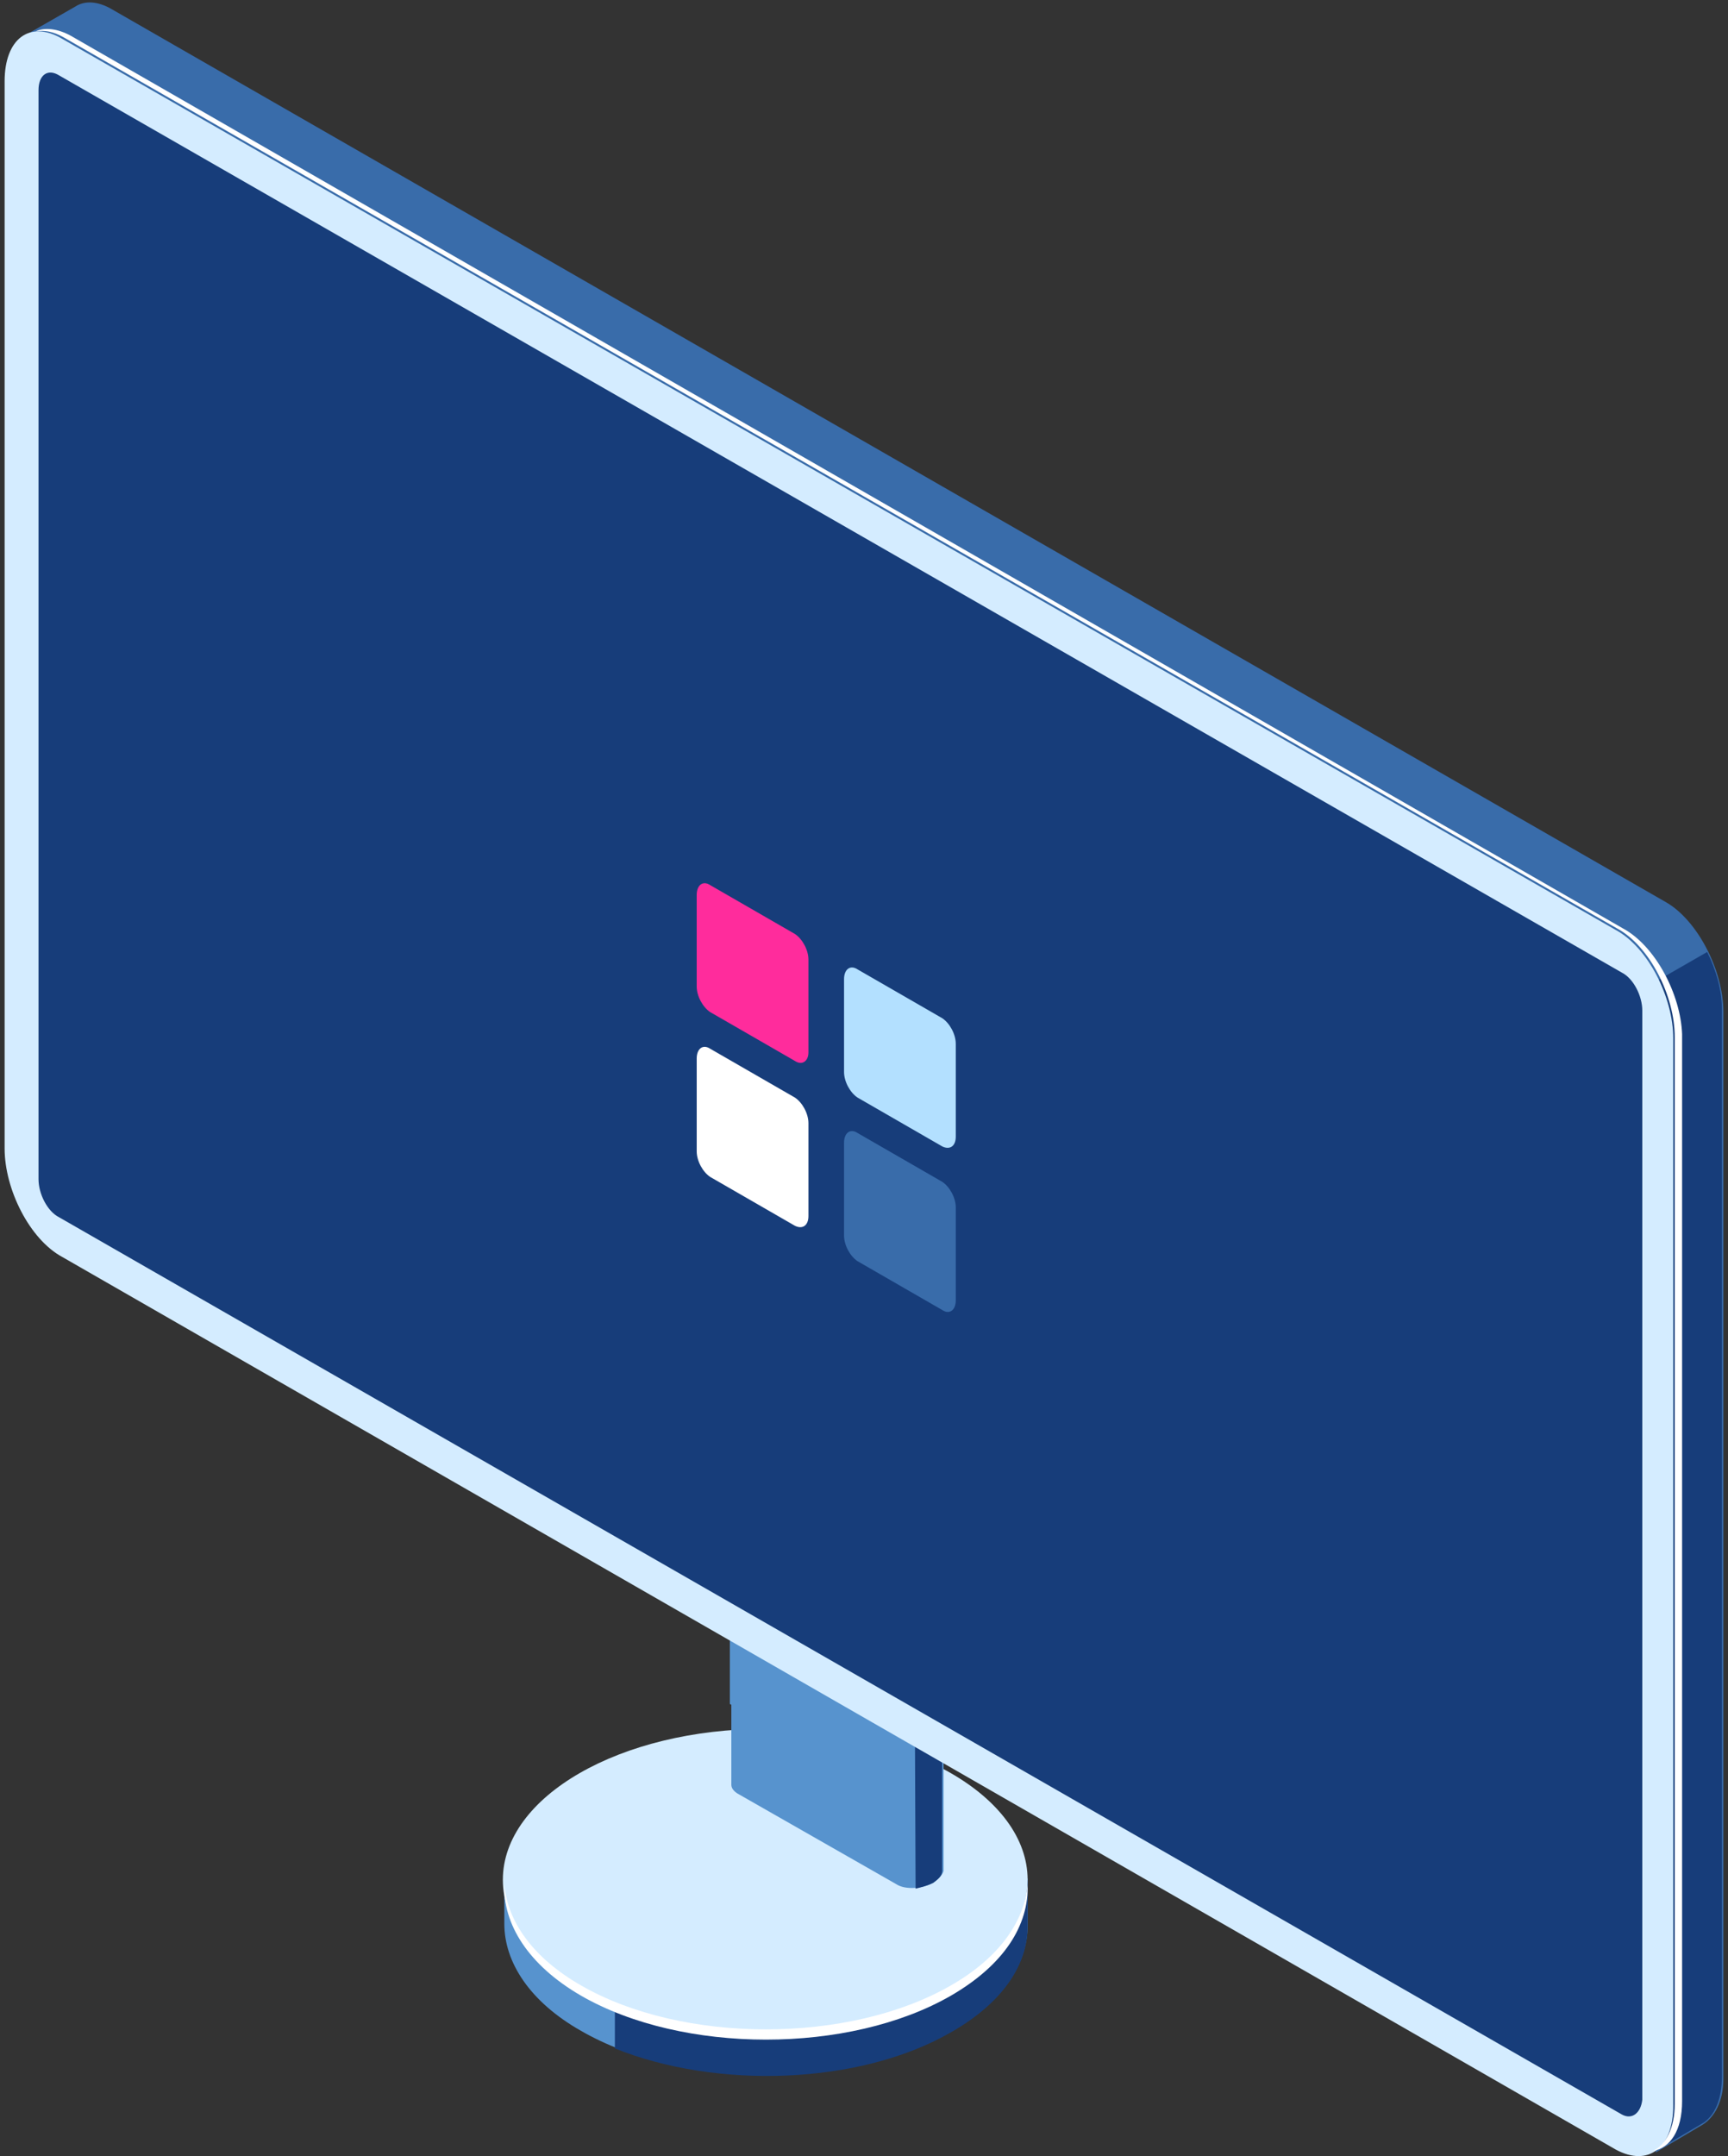 <svg width="182" height="227" viewBox="0 0 182 227" fill="none" xmlns="http://www.w3.org/2000/svg">
<rect x="0" y="0" width="182" height="227" fill="#333333" stroke="none"/>
<path d="M108.233 202.701V197.762H106.836C105.594 195.448 103.265 193.441 100.16 191.589C89.447 185.416 71.903 185.416 61.191 191.589C58.086 193.441 55.912 195.448 54.515 197.762H53.118V202.547C53.118 206.559 55.757 210.726 61.191 213.812C71.903 219.985 89.447 219.985 100.16 213.812C105.438 210.88 108.233 206.868 108.233 202.701Z" fill="#5793CE"/>
<path d="M100.16 191.744C90.534 186.188 75.474 185.725 64.762 190.046V215.664C75.474 219.985 90.534 219.522 100.16 213.967C105.594 210.88 108.233 206.868 108.233 202.855V197.917H106.836C105.438 195.602 103.265 193.441 100.16 191.744Z" fill="#173D7A"/>
<path d="M80.598 213.812C95.86 213.812 108.233 206.696 108.233 197.917C108.233 189.138 95.86 182.021 80.598 182.021C65.335 182.021 52.962 189.138 52.962 197.917C52.962 206.696 65.335 213.812 80.598 213.812Z" fill="#D4ECFF"/>
<path d="M100.16 209.028C89.447 215.201 71.904 215.201 61.191 209.028C56.068 206.096 53.428 202.238 53.118 198.38C52.962 202.546 55.602 206.868 61.191 210.108C71.904 216.281 89.447 216.281 100.16 210.108C105.749 206.868 108.388 202.701 108.233 198.38C107.923 202.238 105.283 206.096 100.16 209.028Z" fill="white"/>
<path d="M98.297 198.226C97.21 198.843 95.347 198.997 94.415 198.38L77.648 188.812C77.182 188.503 77.027 188.194 77.027 187.886V153.625L99.383 162.885V196.837V196.991C99.228 197.454 98.763 197.917 98.297 198.226Z" fill="#5793CE"/>
<path d="M76.872 166.126V179.398L99.228 192.207V175.231L79.977 164.274L76.872 166.126Z" fill="#5793CE"/>
<path d="M99.228 162.885V196.837V196.991C99.228 197.454 98.918 197.763 98.297 198.226C97.676 198.534 97.055 198.689 96.434 198.843L96.278 161.65L99.228 162.885Z" fill="#173D7A"/>
<path d="M98.453 161.805L81.685 152.236C80.754 151.619 78.891 151.773 77.804 152.391C76.717 153.008 76.562 154.088 77.493 154.706L94.261 164.274C95.192 164.891 97.055 164.737 98.142 164.119C99.384 163.348 99.539 162.422 98.453 161.805Z" fill="#173D7A"/>
<path d="M94.26 164.428L77.493 154.86C77.027 154.551 76.872 154.243 76.872 153.934C76.872 154.243 77.182 154.551 77.493 154.706L94.26 164.274C95.192 164.891 97.055 164.737 98.141 164.12C98.763 163.811 99.073 163.348 99.073 162.885C99.228 163.348 98.918 163.965 98.141 164.428C97.055 164.891 95.347 165.046 94.26 164.428Z" fill="white"/>
<path d="M175.458 94.981L11.82 0.997C10.267 0.071 8.87 0.071 7.938 0.688L2.815 3.62L5.92 4.083C5.92 4.546 5.765 5.009 5.765 5.627V117.976C5.765 122.451 8.404 127.544 11.82 129.396L175.148 223.226L174.371 226.622L179.339 223.689C180.582 222.918 181.513 221.22 181.513 218.905V106.556C181.513 102.08 178.718 96.833 175.458 94.981Z" fill="#396CAA"/>
<path d="M179.34 223.535C180.582 222.763 181.358 221.066 181.358 218.596V106.247C181.358 104.241 180.737 102.08 179.806 100.228L70.506 163.039L175.148 223.072L174.372 226.467L179.34 223.535Z" fill="#173D7A"/>
<path d="M170.18 226.313L6.541 132.328C3.126 130.476 0.486 125.229 0.486 120.908V8.559C0.486 4.083 3.126 2.077 6.541 4.083L170.18 97.913C173.595 99.765 176.235 105.012 176.235 109.334V221.683C176.235 226.158 173.595 228.165 170.18 226.313Z" fill="#D4ECFF"/>
<path d="M170.956 97.759L7.473 3.775C6.075 3.003 4.678 2.849 3.747 3.312C4.678 3.157 5.61 3.312 6.696 3.929L170.335 97.759C173.75 99.611 176.39 104.858 176.39 109.179V221.529C176.39 223.998 175.458 225.85 174.061 226.467C175.924 226.159 177.166 224.307 177.166 221.22V108.871C177.011 104.704 174.371 99.611 170.956 97.759Z" fill="white"/>
<path d="M170.801 222.609L6.231 128.162C4.989 127.544 4.057 125.692 4.057 124.149V9.485C4.057 7.942 4.989 7.17 6.231 7.942L170.801 102.389C172.043 103.007 172.974 104.858 172.974 106.402V221.066C172.819 222.455 171.887 223.226 170.801 222.609Z" fill="#173D7A"/>
<path d="M83.725 111.701L74.803 106.559C74.027 106.045 73.38 104.888 73.38 103.86V94.219C73.38 93.191 74.027 92.677 74.803 93.191L83.725 98.333C84.501 98.847 85.148 100.004 85.148 101.032V110.801C85.148 111.701 84.501 112.215 83.725 111.701Z" fill="#FF2C9C"/>
<path d="M99.243 120.699L90.321 115.557C89.545 115.043 88.898 113.886 88.898 112.858V103.089C88.898 102.06 89.545 101.546 90.321 102.06L99.243 107.202C100.019 107.716 100.666 108.873 100.666 109.901V119.671C100.666 120.699 100.019 121.085 99.243 120.699Z" fill="#B3E0FF"/>
<path d="M83.725 129.054L74.803 123.913C74.027 123.398 73.38 122.242 73.38 121.213V111.444C73.38 110.416 74.027 109.901 74.803 110.416L83.725 115.557C84.501 116.071 85.148 117.228 85.148 118.257V128.026C85.148 129.054 84.501 129.44 83.725 129.054Z" fill="white"/>
<path d="M99.243 137.924L90.321 132.782C89.545 132.268 88.898 131.111 88.898 130.083V120.313C88.898 119.285 89.545 118.771 90.321 119.285L99.243 124.427C100.019 124.941 100.666 126.098 100.666 127.126V136.896C100.666 137.924 100.019 138.438 99.243 137.924Z" fill="#396CAA"/>
</svg>
